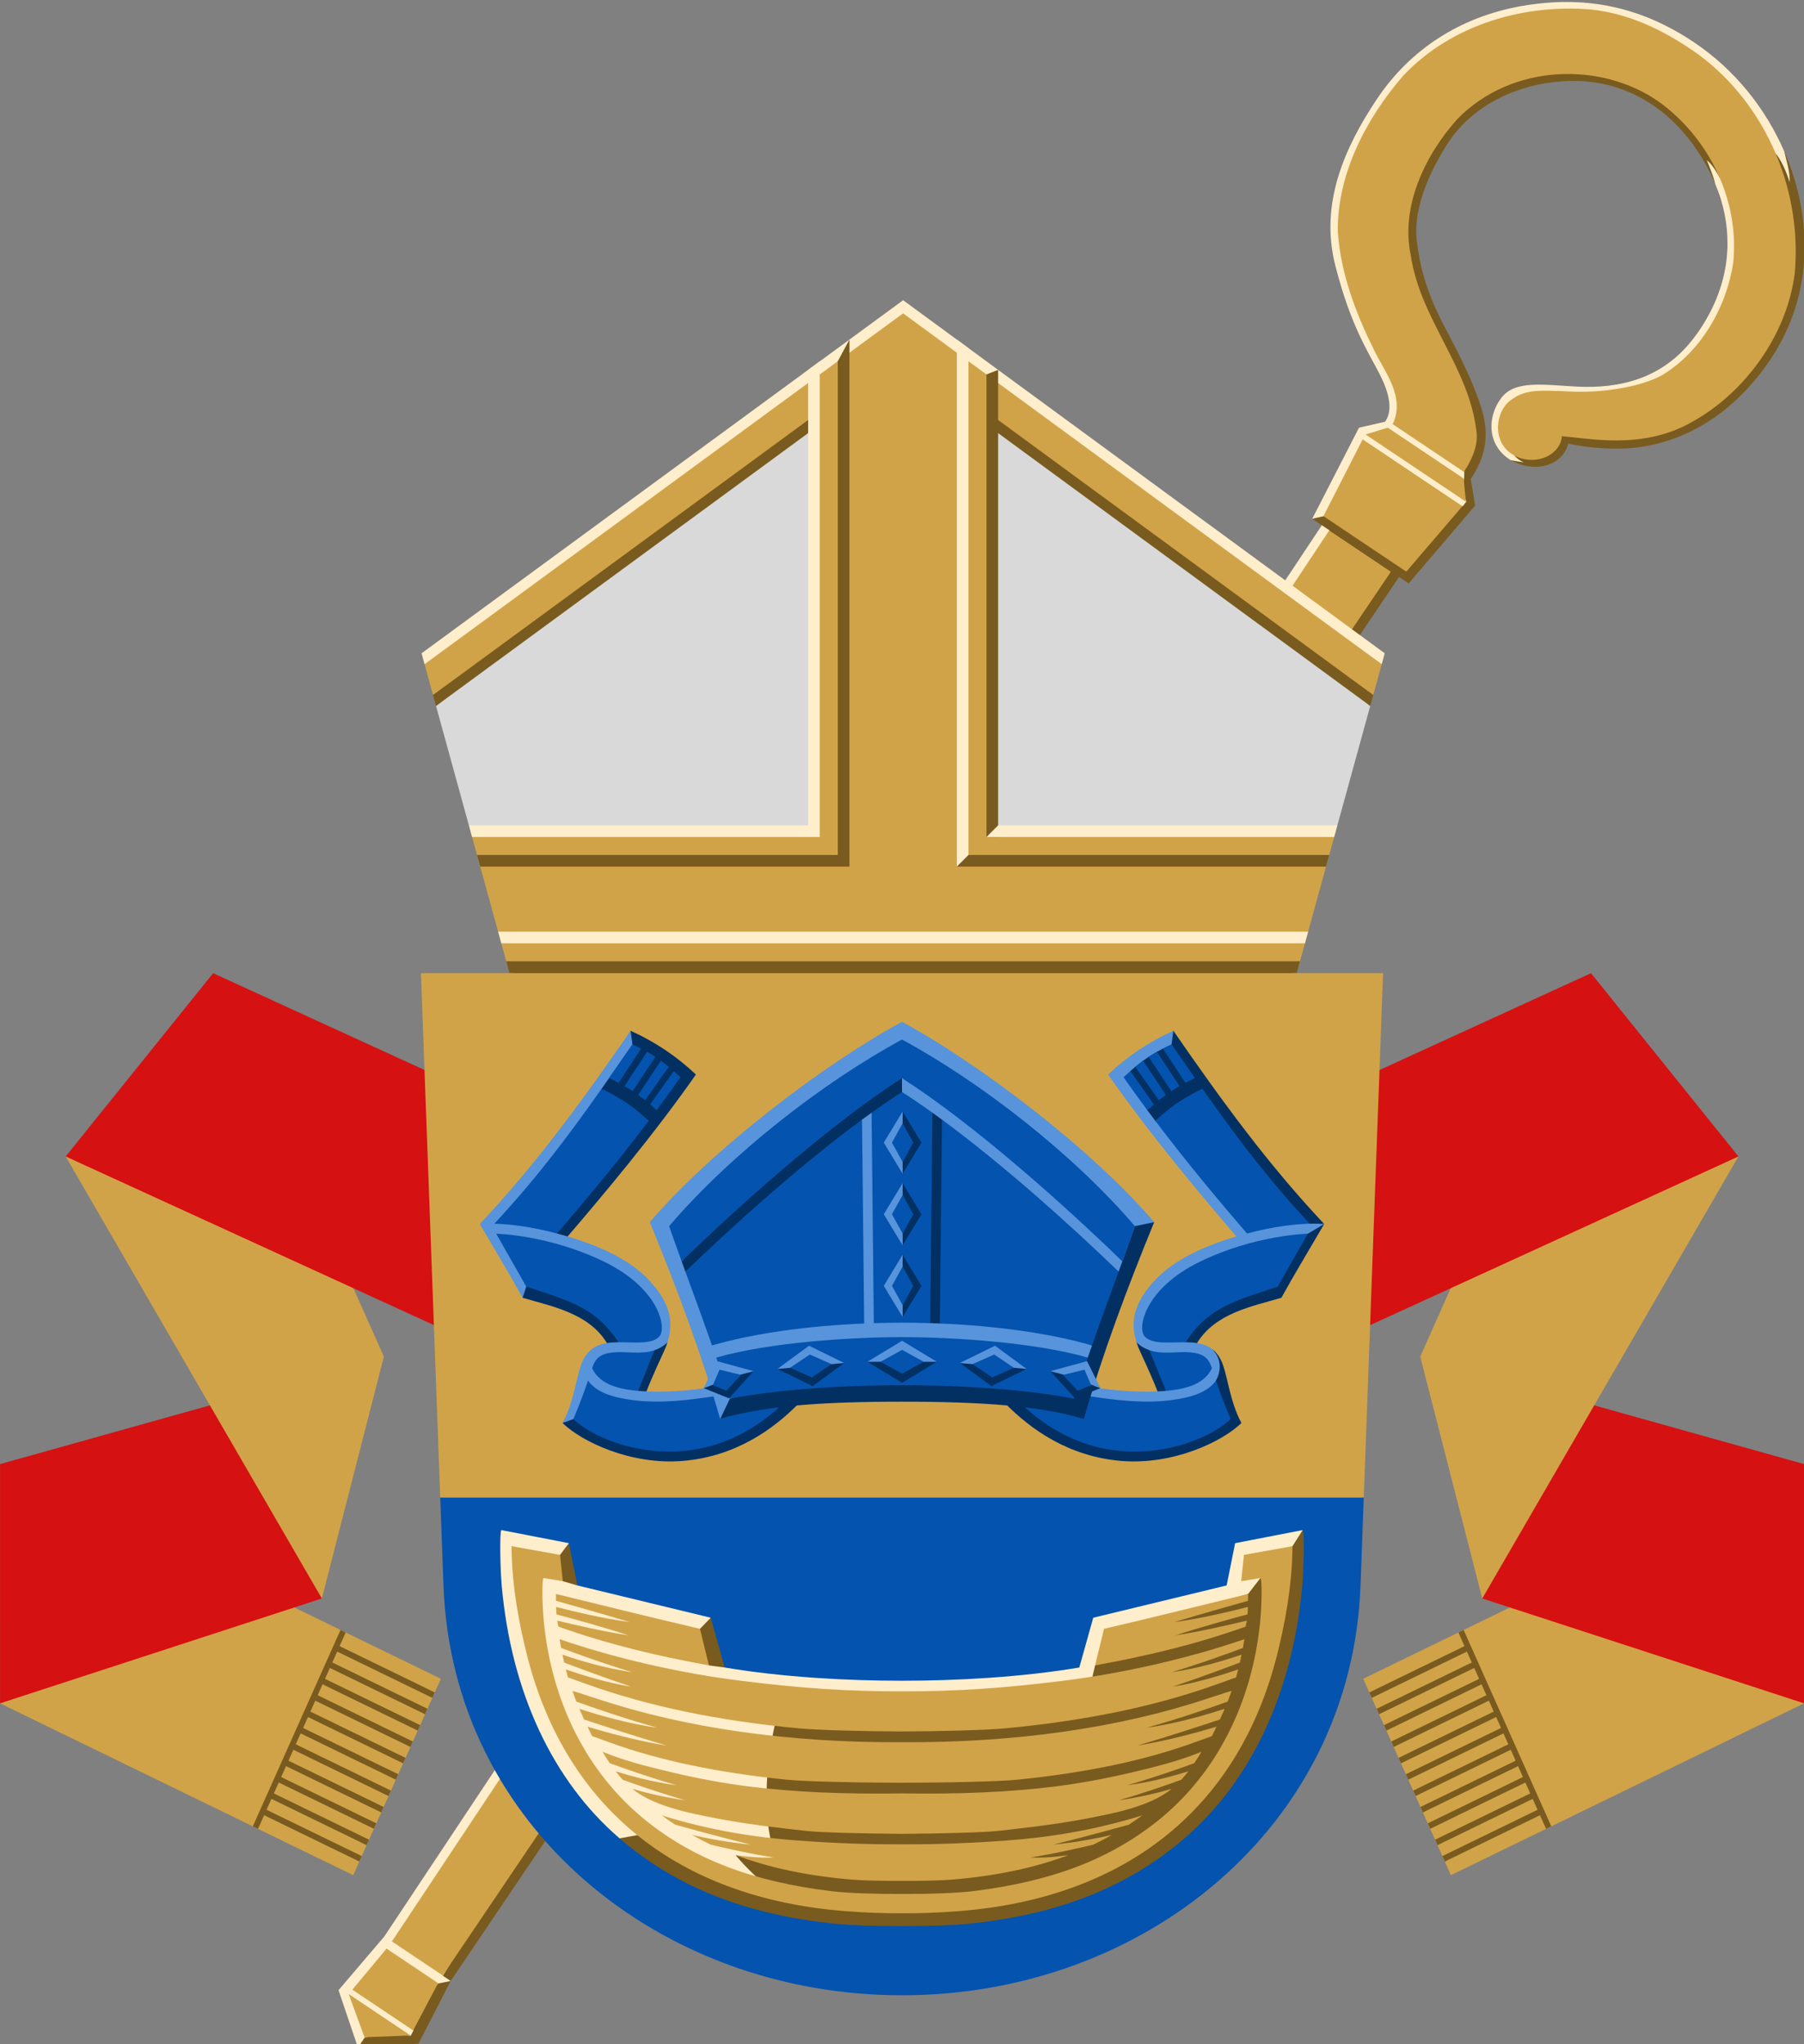 <?xml version="1.0" encoding="UTF-8" standalone="no"?>
<svg
   xmlns:dc="http://purl.org/dc/elements/1.1/"
   xmlns:cc="http://creativecommons.org/ns#"
   xmlns:rdf="http://www.w3.org/1999/02/22-rdf-syntax-ns#"
   xmlns:svg="http://www.w3.org/2000/svg"
   xmlns="http://www.w3.org/2000/svg"
   xmlns:sodipodi="http://sodipodi.sourceforge.net/DTD/sodipodi-0.dtd"
   xmlns:inkscape="http://www.inkscape.org/namespaces/inkscape"
   width="1500"
   height="1700"
   id="svg2391"
   sodipodi:version="0.32"
   inkscape:version="1.0.2 (e86c870879, 2021-01-15, custom)"
   sodipodi:docname="helsingin piispa.svg"
   inkscape:output_extension="org.inkscape.output.svg.inkscape"
   version="1.1">
  <rect width="100%" height="100%" fill="#808080" stroke="none"/>
  <defs
     id="defs3" />
  <sodipodi:namedview
     inkscape:document-units="mm"
     id="base"
     pagecolor="#ffffff"
     bordercolor="#666666"
     borderopacity="1.0"
     inkscape:pageopacity="0.0"
     inkscape:pageshadow="2"
     inkscape:zoom="0.24748737"
     inkscape:cx="449.1206"
     inkscape:cy="972.82959"
     inkscape:current-layer="g7999"
     showgrid="false"
     inkscape:window-width="1920"
     inkscape:window-height="1017"
     inkscape:window-x="-8"
     inkscape:window-y="-4"
     inkscape:window-maximized="1"
     inkscape:document-rotation="0"
     inkscape:snap-smooth-nodes="true"
     inkscape:snap-global="false"
     inkscape:object-paths="false"
     inkscape:snap-intersection-paths="false"
     inkscape:snap-center="false"
     inkscape:snap-midpoints="false" />
  <g
     inkscape:label="Layer 1"
     inkscape:groupmode="layer"
     id="layer1"
     transform="translate(-2104.333,565.611)">
    <g
       id="g7999">
      <g
         id="use7194-8"
         transform="matrix(-0.494,-0.331,-0.359,0.536,5525.835,954.607)">
        <path
           id="path7268-5"
           style="opacity:1;fill:#795b1f;fill-opacity:1;stroke:none;stroke-width:14.987;stroke-miterlimit:4;stroke-dasharray:none;stroke-opacity:1"
           d="m 982.627,-18.91 c 20.53,48.76 78.204,88.456 107.652,162.357 l -96.25,80.311 9.363,3.197 38.773,30.225 -495.539,1347.965 -1.953,87.574 48.982,-16.516 12.715,-58.707 472.012,-1364.93 9.361,3.197 37.566,-78.791 -9.459,-20.828 c 7.288,-21.34 5.922,-40.081 -6.088,-59.469 -12.01,-19.388 -28.346,-38.017 -48.453,-59.621 -20.107,-21.604 -33.564,-42.218 -42.754,-66.303 -7.498,-19.651 -6.2,-45.496 0.139,-70.859 1.43,-5.723 3.032,-11.429 4.943,-17.025 10.382,-30.398 35.644,-55.225 66.885,-69.242 31.241,-14.018 62.023,-16.057 92.941,-5.498 26.279,8.975 51.282,28.46 68.629,50.998 l 26.937,-22.521 c 0,0 -32.179,-36.343 -65.332,-56.312 -33.153,-19.97 -110.112,-25.238 -174.252,13.639 -64.14,38.877 -77.351,138.4 -56.82,187.16 z M 1188.332,105.433 c 15.818,-0.245 39.932,-4.977 55.885,-11.202 36.704,-14.323 64.895,-42.401 82.859,-79.828 3.446,-7.18 6.555,-14.666 9.232,-22.506 16.635,-48.71 10.47,-98.873 -14.141,-144.107 -5.775,-10.614 -12.595,-20.752 -20.201,-30.359 l -22.936,19.174 c 53.318,85.802 19.387,157.745 -15.692,195.791 -35.079,38.047 -114.839,43.96 -114.839,43.96 l -3.855,55.452 c 25.215,6.154 44.249,-8.644 43.686,-26.374 z"
           transform="matrix(-1.552,-0.489,-0.53,1.431,5936.409,774.592)"
           sodipodi:nodetypes="zccccccccccccsssscsscczzzcsscscczccc" />
        <path
           id="path7286-3"
           style="opacity:1;fill:#ffeecc;fill-opacity:1;stroke:none;stroke-width:14.987;stroke-miterlimit:4;stroke-dasharray:none;stroke-opacity:1"
           transform="matrix(-1.552,-0.489,-0.53,1.431,5936.409,774.592)"
           d="m 1132.973,-264.133 c -22.954,0.591 -45.544,5.535 -68.225,14.707 -3.529,1.427 -7.06,2.927 -10.596,4.559 -48.976,22.605 -82.919,60.897 -99.127,108.355 -16.208,47.458 -24.274,99.152 2.145,146.371 26.419,47.219 46.448,64.157 60.748,80.166 14.3,16.009 18.168,27.91 14.814,37.73 l -20.225,10.693 -18.479,85.309 9.018,-4.764 112.264,-38.779 1.83,-4.498 c -3.121,-5.967 -7.48,-11.602 -6.851,-18.574 l -1.328,-5.553 C 1086.353,83.126 992.936,32.547 982.627,-18.91 c -10.309,-51.457 -14.972,-72.178 3.787,-123.521 18.759,-51.343 62.936,-78.657 131.824,-89.398 68.888,-10.741 178.408,53.708 178.408,53.708 6.765,5.673 11.855,12.462 16.494,19.552 -2.122,-9.069 -7.073,-16.25 -11.174,-24 -24.808,-31.336 -58.753,-56.543 -98.58,-70.145 -24.141,-8.245 -47.46,-12.009 -70.414,-11.418 z m 142.85,317.166 c 70.928,-58.37 8.483,-172.35 -19.124,-197.758 -5.186,-5.13 -10.1,-10.667 -16.649,-13.753 3.595,5.029 8.276,10.62 12.045,17.603 3.062,3.979 5.963,8.02 8.508,12.15 16.956,27.528 26.749,65.514 10.969,111.721 -1.326,3.884 -2.802,7.488 -4.342,10.967 -16.777,37.911 -48.67,55.034 -84.077,62.685 -27.66,5.977 -52.52,7.826 -60.001,25.986 -7.481,18.16 -1.902,42.191 21.495,49.173 3.742,-0.245 7.473,-0.534 11.122,-1.128 -3.856,-0.5 -7.035,-1.947 -9.762,-3.883 l 8.964,-48.417 z M 1003.393,226.955 541.881,1595.471 l -25.854,54.221 28.646,43.027 3.314,-9.701 c 11.719,-7.511 24.567,-9.758 37.5,-11.611 l 1.074,-4.729 c -1.217,-16.381 3.157,-31.983 10.137,-44.432 l 9.672,-4.75 -7.57,-2.586 412.147,-1385.375 z"
           sodipodi:nodetypes="sscssscccccccczzzcccsscccccscszccccccccccccccccc" />
        <path
           id="path7272-2"
           style="font-variation-settings:normal;vector-effect:none;fill:#d1a348;fill-opacity:1;stroke:none;stroke-width:1;stroke-linecap:butt;stroke-linejoin:miter;stroke-miterlimit:4;stroke-dasharray:none;stroke-dashoffset:0;stroke-opacity:1;stop-color:#000000"
           d="m 4049.298,341.097 c -13.885,23.013 9.877,54.117 43.622,55.022 33.745,0.904 52.555,-33.467 44.268,-55.744 -8.287,-22.277 -21.157,-29.822 -63.651,-53.58 -42.494,-23.759 -78.815,-57.396 -93.021,-82.66 -27.312,-53.247 -21.936,-119.971 5.031,-172.269 42.662,-73.267 128.112,-116.015 211.492,-118.462 97.725,-2.031 200.731,64.051 220.57,163.235 9.666,63.148 -2.668,135.263 -52.342,179.579 -60.993,61.622 -153.811,77.199 -213.072,141.109 -9.3,9.738 -16.732,25.845 -16.732,52.289 l 119.756,0 c 6.406,-38.609 49.887,-49.972 79.549,-66.084 49.455,-26.208 98.18,-57.703 134.311,-101.06 45.071,-60.395 54.991,-140.728 45.099,-213.758 -16.605,-91.042 -86.55,-164.849 -167.139,-205.661 -46.457,-22.534 -98.759,-29.415 -149.915,-28.849 -116.213,1.263 -231.584,64.699 -291.303,164.916 -39.866,72.914 -35.644,167.136 6.096,238.253 32.891,55.819 89.565,80.516 128.045,99.125 z"
           sodipodi:nodetypes="czzzccccccccccccccccc" />
        <path
           style="font-variation-settings:normal;vector-effect:none;fill:#d1a348;fill-opacity:1;stroke:none;stroke-width:1;stroke-linecap:butt;stroke-linejoin:miter;stroke-miterlimit:4;stroke-dasharray:none;stroke-dashoffset:0;stroke-opacity:1;stop-color:#000000"
           d="m 4110.444,487.468 14.204,110.337 h 139.432 l 14.202,-110.337 z"
           id="path7274-1" />
        <path
           style="font-variation-settings:normal;vector-effect:none;fill:#d1a348;fill-opacity:1;stroke:none;stroke-width:1;stroke-linecap:butt;stroke-linejoin:miter;stroke-miterlimit:4;stroke-dasharray:none;stroke-dashoffset:0;stroke-opacity:1;stop-color:#000000"
           d="m 4258.266,456.911 h -127.805 l -20.47,23.226 h 168.744 z"
           id="path7276-6"
           sodipodi:nodetypes="ccccc" />
        <path
           id="path7278-8"
           style="font-variation-settings:normal;vector-effect:none;fill:#d1a348;fill-opacity:1;stroke:none;stroke-width:0.688;stroke-linecap:butt;stroke-linejoin:miter;stroke-miterlimit:4;stroke-dasharray:none;stroke-dashoffset:0;stroke-opacity:1;stop-color:#000000"
           d="m 4246.395,2879.825 h -104.063 l 52.031,34.935 z m -0.839,-7.292 -7.817,-68.523 h -86.751 l -7.816,68.523 z"
           sodipodi:nodetypes="ccccccccc" />
        <path
           id="path7280-0"
           style="opacity:1;fill:#d1a348;fill-opacity:1;stroke:none;stroke-width:23.595;stroke-miterlimit:4;stroke-dasharray:none;stroke-opacity:1"
           transform="scale(-1,1)"
           d="m -4246.238,609.026 h 103.746 l -9.121,2183.462 h -85.5 z"
           sodipodi:nodetypes="ccccc" />
      </g>
      <g
         id="g1761"
         transform="matrix(1.908,0,0,1.764,25.596,-728.48)"
         style="stroke-width:0.478">
        <path
           id="path2316"
           style="font-variation-settings:normal;opacity:1;vector-effect:none;fill:#d9d9d9;fill-opacity:1;stroke:none;stroke-width:3;stroke-linecap:butt;stroke-linejoin:miter;stroke-miterlimit:4;stroke-dasharray:none;stroke-dashoffset:0;stroke-opacity:1;stop-color:#000000;stop-opacity:1"
           d="M 400,-632.48 -42.52,-283.625 -11.404,-170.371 400,-147.577 811.404,-170.371 842.52,-283.625 Z"
           transform="matrix(0.46,0,0,0.497,1299.06,566.096)"
           sodipodi:nodetypes="ccccccc" />
        <path
           id="path3510"
           style="font-variation-settings:normal;opacity:1;vector-effect:none;fill:#d1a348;fill-opacity:1;stroke:none;stroke-width:3;stroke-linecap:butt;stroke-linejoin:miter;stroke-miterlimit:4;stroke-dasharray:none;stroke-dashoffset:0;stroke-opacity:1;stop-color:#000000;stop-opacity:1"
           d="m 400,-662.48 -453.389,339.295 8.021,29.191 L 400,-612.48 l 445.367,318.486 8.021,-29.191 z"
           transform="matrix(0.46,0,0,0.497,1299.06,566.096)"
           sodipodi:nodetypes="ccccccc" />
        <path
           id="path4813"
           style="font-variation-settings:normal;opacity:1;vector-effect:none;fill:#ffeecc;fill-opacity:1;stroke:none;stroke-width:3;stroke-linecap:butt;stroke-linejoin:miter;stroke-miterlimit:4;stroke-dasharray:none;stroke-dashoffset:0;stroke-opacity:1;stop-color:#000000;stop-opacity:1"
           d="m 400,-668.48 -456.236,334.926 2.848,10.369 L 400,-656.02 l 453.389,332.834 2.848,-10.369 z"
           transform="matrix(0.46,0,0,0.497,1299.06,566.096)" />
        <path
           id="path4896"
           style="font-variation-settings:normal;opacity:1;vector-effect:none;fill:#795b1f;fill-opacity:1;stroke:none;stroke-width:3;stroke-linecap:butt;stroke-linejoin:miter;stroke-miterlimit:4;stroke-dasharray:none;stroke-dashoffset:0;stroke-opacity:1;stop-color:#000000;stop-opacity:1"
           d="M 400,-620.941 -45.367,-293.994 -42.52,-283.625 400,-608.48 842.52,-283.625 l 2.848,-10.369 z"
           transform="matrix(0.46,0,0,0.497,1299.06,566.096)" />
        <path
           id="path4958"
           style="font-variation-settings:normal;opacity:1;vector-effect:none;fill:#d1a348;fill-opacity:1;stroke:none;stroke-width:3;stroke-linecap:butt;stroke-linejoin:miter;stroke-miterlimit:4;stroke-dasharray:none;stroke-dashoffset:0;stroke-opacity:1;stop-color:#000000;stop-opacity:1"
           d="m 400,-648.48 -85.715,66.07 v 418.133 H -9.73 L 25.385,-36.465 H 774.615 L 809.73,-164.277 H 485.715 v -418.133 z"
           transform="matrix(0.46,0,0,0.497,1299.06,566.096)" />
        <path
           id="path4986"
           style="font-variation-settings:normal;opacity:1;vector-effect:none;fill:#795b1f;fill-opacity:1;stroke:none;stroke-width:3;stroke-linecap:butt;stroke-linejoin:miter;stroke-miterlimit:4;stroke-dasharray:none;stroke-dashoffset:0;stroke-opacity:1;stop-color:#000000;stop-opacity:1"
           d="m 349.129,-631.135 -11.043,20.566 v 468.283 H -3.688 l 3.033,11.043 H 349.129 Z M 490,-602.41 l -11.043,4.354 v 438.729 H 490 Z m -39.129,460.125 v 11.043 H 800.654 l 3.033,-11.043 z M 24.025,-41.414 27.059,-30.371 400,-7.581 772.941,-30.371 l 3.033,-11.043 z"
           transform="matrix(0.46,0,0,0.497,1299.06,566.096)"
           sodipodi:nodetypes="ccccccccccccccccccccccc" />
        <path
           id="path4888"
           style="font-variation-settings:normal;opacity:1;vector-effect:none;fill:#ffeecc;fill-opacity:1;stroke:none;stroke-width:3;stroke-linecap:butt;stroke-linejoin:miter;stroke-miterlimit:4;stroke-dasharray:none;stroke-dashoffset:0;stroke-opacity:1;stop-color:#000000;stop-opacity:1"
           d="m 450.871,-631.135 v 499.893 l 11.043,-11.043 V -623.029 Z M 321.043,-610.518 310,-602.41 v 432.039 H -11.404 l 3.033,11.043 H 321.043 Z M 490,-170.371 l -11.043,11.043 h 329.414 l 3.033,-11.043 z M 16.309,-69.5 19.342,-58.457 H 780.658 L 783.691,-69.5 Z"
           transform="matrix(0.46,0,0,0.497,1299.06,566.096)" />
      </g>
      <g
         id="g6214"
         transform="matrix(0.958,0,0,1,119.929,-75.944)">
        <g
           id="g6246">
          <path
             d="m 2214.61,794.762 154.595,72.113 c -12.99,63.273 -34.901,120.174 -76.085,163.308 l -221.66,-103.347 z"
             fill-rule="evenodd"
             stroke-width="4.004"
             fill="#ff0000"
             id="path5234"
             sodipodi:nodetypes="ccccc"
             style="fill:#d1a348;fill-opacity:1;stroke:none;stroke-linejoin:round;stroke-miterlimit:4;stroke-dasharray:none" />
          <path
             id="path5232"
             style="fill:#d51111;fill-opacity:1;fill-rule:evenodd;stroke:none;stroke-linejoin:round;stroke-miterlimit:4;stroke-dasharray:none"
             d="m 2331.402,658.156 -259.964,69.727 0.021,198.953 279.293,-87.203 z"
             sodipodi:nodetypes="ccccc" />
          <path
             d="m 2350.753,839.633 -222.354,-367.582 207.281,18.454 68.904,147.982 z"
             fill-rule="evenodd"
             stroke-width="4.004"
             fill="#ff0000"
             id="path5230"
             style="fill:#d1a348;fill-opacity:1;stroke:none;stroke-linejoin:round;stroke-miterlimit:4;stroke-dasharray:none"
             sodipodi:nodetypes="ccccc" />
          <g
             id="g6274"
             transform="translate(-53.378,-24.899)">
            <path
               d="m 2422.583,891.773 84.845,39.544 -76.085,163.308 -84.845,-39.544 z"
               fill-rule="evenodd"
               stroke-width="4.004"
               fill="#ffe600"
               id="path5236"
               style="fill:#d1a348;fill-opacity:1;stroke:none;stroke-linejoin:round;stroke-miterlimit:4;stroke-dasharray:none" />
            <path
               id="path5258"
               d="m 2416.242,905.382 84.845,39.544 m -148.25,96.546 84.845,39.544 m -78.505,-53.153 84.845,39.544 m -78.505,-53.153 84.845,39.544 m -78.505,-53.153 84.845,39.544 m -78.505,-53.153 84.845,39.544 m -78.505,-53.153 84.845,39.544 m -78.505,-53.153 84.845,39.544 m -78.505,-53.153 84.845,39.544 m -78.505,-53.153 84.845,39.544 m -78.505,-53.153 84.845,39.544 m -72.164,-66.762 -76.085,163.308"
               style="fill-rule:evenodd;stroke:#795b1f;stroke-width:5.006;stroke-linejoin:round;stroke-miterlimit:4;stroke-dasharray:none;stroke-opacity:1"
               sodipodi:nodetypes="cccccccccccccccccccccc" />
          </g>
          <path
             d="M 2128.399,472.051 2609.994,683.368 2737.972,530.962 2256.377,319.645 Z"
             fill-rule="evenodd"
             stroke-width="4.004"
             fill="#ffe600"
             id="path5228"
             style="fill:#d51111;fill-opacity:1;stroke:none;stroke-linejoin:round;stroke-miterlimit:4;stroke-dasharray:none"
             sodipodi:nodetypes="ccccc" />
        </g>
        <g
           id="g7322"
           transform="matrix(-1,0,0,1,5708.666,0)">
          <path
             d="m 2214.61,794.762 154.595,72.113 c -12.99,63.273 -34.901,120.174 -76.085,163.308 l -221.66,-103.347 z"
             fill-rule="evenodd"
             stroke-width="4.004"
             fill="#ff0000"
             id="path7308"
             sodipodi:nodetypes="ccccc"
             style="fill:#d1a348;fill-opacity:1;stroke:none;stroke-linejoin:round;stroke-miterlimit:4;stroke-dasharray:none" />
          <path
             id="path7310"
             style="fill:#d51111;fill-opacity:1;fill-rule:evenodd;stroke:none;stroke-linejoin:round;stroke-miterlimit:4;stroke-dasharray:none"
             d="m 2331.402,658.156 -259.964,69.727 0.021,198.953 279.293,-87.203 z"
             sodipodi:nodetypes="ccccc" />
          <path
             d="m 2350.753,839.633 -222.354,-367.582 207.281,18.454 68.904,147.982 z"
             fill-rule="evenodd"
             stroke-width="4.004"
             fill="#ff0000"
             id="path7312"
             style="fill:#d1a348;fill-opacity:1;stroke:none;stroke-linejoin:round;stroke-miterlimit:4;stroke-dasharray:none"
             sodipodi:nodetypes="ccccc" />
          <g
             id="g7318"
             transform="translate(-53.378,-24.899)">
            <path
               d="m 2422.583,891.773 84.845,39.544 -76.085,163.308 -84.845,-39.544 z"
               fill-rule="evenodd"
               stroke-width="4.004"
               fill="#ffe600"
               id="path7314"
               style="fill:#d1a348;fill-opacity:1;stroke:none;stroke-linejoin:round;stroke-miterlimit:4;stroke-dasharray:none" />
            <path
               id="path7316"
               d="m 2416.242,905.382 84.845,39.544 m -148.25,96.546 84.845,39.544 m -78.505,-53.153 84.845,39.544 m -78.505,-53.153 84.845,39.544 m -78.505,-53.153 84.845,39.544 m -78.505,-53.153 84.845,39.544 m -78.505,-53.153 84.845,39.544 m -78.505,-53.153 84.845,39.544 m -78.505,-53.153 84.845,39.544 m -78.505,-53.153 84.845,39.544 m -78.505,-53.153 84.845,39.544 m -72.164,-66.762 -76.085,163.308"
               style="fill-rule:evenodd;stroke:#795b1f;stroke-width:5.006;stroke-linejoin:round;stroke-miterlimit:4;stroke-dasharray:none;stroke-opacity:1"
               sodipodi:nodetypes="cccccccccccccccccccccc" />
          </g>
          <path
             d="M 2128.399,472.051 2609.994,683.368 2737.972,530.962 2256.377,319.645 Z"
             fill-rule="evenodd"
             stroke-width="4.004"
             fill="#ffe600"
             id="path7320"
             style="fill:#d51111;fill-opacity:1;stroke:none;stroke-linejoin:round;stroke-miterlimit:4;stroke-dasharray:none"
             sodipodi:nodetypes="ccccc" />
        </g>
      </g>
      <g
         inkscape:label="Layer 1"
         id="layer1-1"
         transform="translate(1371.429,43.571)">
        <path
           id="path22140"
           style="font-variation-settings:normal;vector-effect:none;fill:#d1a348;fill-opacity:1;stroke:none;stroke-width:3;stroke-linecap:butt;stroke-linejoin:miter;stroke-miterlimit:4;stroke-dasharray:none;stroke-dashoffset:0;stroke-opacity:1;stop-color:#000000"
           d="m 1882.904,200.114 c 0,0 -9.033,245.327 -16.059,436.111 l -383.941,20 -383.941,-20 -16.059,-436.111 z"
           sodipodi:nodetypes="cccccc" />
        <path
           id="path1533-7"
           style="font-variation-settings:normal;vector-effect:none;fill:#0453ae;fill-opacity:1;stroke:none;stroke-width:3;stroke-linecap:butt;stroke-linejoin:miter;stroke-miterlimit:4;stroke-dasharray:none;stroke-dashoffset:0;stroke-opacity:1;stop-color:#000000"
           d="m 1866.846,636.225 h -767.883 c 1.182,32.103 1.642,44.566 2.703,73.383 7.368,200.077 180.117,340.506 381.238,340.506 201.121,0 373.87,-140.429 381.238,-340.506 z" />
        <path
           id="path1725"
           style="fill:#ffeecc;fill-opacity:1;stroke-width:1.272"
           d="m 632.26,670.725 c 40.076,-39.506 77.693,-109.265 88.138,-147.072 10.445,-37.807 12.741,-60.516 12.741,-60.516 l -56.141,10.873 -7.07,35.162 -110.908,26.84 -11.582,41.4 c -48.212,8.102 -101.799,11.014 -147.438,11.014 -45.639,0 -99.225,-2.912 -147.438,-11.014 l -16.824,-16.963 5.242,-24.438 -110.908,-26.84 -8.323,-16.879 1.253,-18.283 -56.141,-10.873 c -1.44,1.159 -1.035,31.358 0.342,46.586 7.99,88.358 42.334,161.901 97.953,209.76 l 121.944,39.412 z"
           transform="translate(1082.904,200.114)"
           sodipodi:nodetypes="czcccccscccccccsccc" />
        <path
           id="path1733"
           style="fill:#795b1f;fill-opacity:1;stroke-width:1.272"
           d="m 1370.005,959.008 c -28.108,-10.008 -72.029,-26.045 -96.105,-44.116 l -25.839,4.704 c 47.728,41.069 106.419,64.026 182.283,71.301 11.459,1.099 32.497,1.646 52.56,1.646 20.064,0 41.101,-0.548 52.56,-1.646 75.865,-7.274 134.555,-30.232 182.283,-71.301 55.619,-47.858 89.963,-121.402 97.953,-209.76 1.377,-15.228 1.781,-45.427 0.342,-46.586 l -8.455,13.373 -26.66,26.465 -10.234,13.271 -94.57,29.502 -32.676,29.908 -4.959,21.344 -259.156,18.715 c -10.026,39.999 -14.343,90.926 0.885,125.89 l -35.624,-8.144 c 5.851,7.168 14.098,15.534 25.411,25.433 z m -164.098,-284.884 -7.332,9.723 -8.088,10.736 10.381,11.172 12.109,3.531 z m 117.978,62.002 -8.961,9.23 -5.492,14.383 12.93,16.031 13.105,1.756 z"
           sodipodi:nodetypes="cccsssssccccccccccccccccccccccc" />
        <path
           id="path1675"
           style="fill:#d1a348;fill-opacity:1;stroke-width:1.272"
           d="m 75.316,476.51 c 0.152,33.346 6.815,66.898 13.062,91.387 32.272,126.492 125.28,201.168 264.18,212.105 16.204,1.276 32.028,1.867 47.441,1.803 15.413,0.065 31.238,-0.527 47.441,-1.803 138.899,-10.938 231.908,-85.613 264.18,-212.105 6.248,-24.488 12.911,-58.041 13.062,-91.387 l -40.354,7.223 -2.293,21.908 15.986,-2.666 c 1.442,0.891 1.288,21.47 -0.275,36.973 -6.813,67.557 -36.655,125.763 -84.197,164.225 -40.219,32.537 -89.233,51.294 -154.844,59.254 -13.502,1.638 -36.378,2.398 -58.707,2.301 -22.328,0.097 -45.205,-0.663 -58.707,-2.301 -65.61,-7.96 -114.625,-26.717 -154.844,-59.254 -47.542,-38.462 -77.384,-96.667 -84.197,-164.225 -1.563,-15.502 -1.717,-36.082 -0.275,-36.973 l 15.986,2.666 -2.293,-21.908 z m 36.895,39.736 c 0.036,1.892 0.051,3.793 0.072,5.693 12.265,3.439 39.336,11.086 61.289,17.703 -22.182,-2.903 -48.331,-9.279 -61.193,-12.604 0.06,2.071 0.155,4.14 0.324,6.199 12.906,3.429 39.47,10.668 59.781,17.422 -20.319,-3.077 -45.632,-8.954 -59.156,-12.238 0.262,1.683 0.569,3.361 0.99,5.021 42.437,14.998 81.343,24.203 125.139,32.213 l -7.438,-30.414 c -42.359,-9.846 -83.019,-20.077 -119.809,-28.996 z m 575.578,0 c -36.789,8.919 -77.449,19.15 -119.809,28.996 l -7.438,30.414 c 43.795,-8.01 82.702,-17.215 125.139,-32.213 0.421,-1.661 0.729,-3.338 0.99,-5.021 -13.525,3.285 -38.837,9.162 -59.156,12.238 20.311,-6.754 46.875,-13.993 59.781,-17.422 0.169,-2.059 0.265,-4.128 0.324,-6.199 -12.862,3.325 -39.011,9.7 -61.193,12.604 21.953,-6.617 49.024,-14.264 61.289,-17.703 0.021,-1.9 0.036,-3.801 0.072,-5.693 z M 115.283,553.852 c 0.39,2.433 0.817,4.859 1.27,7.279 11.142,4.193 35.84,13.251 59.049,20.127 -22.668,-3.091 -45.705,-10.326 -57.949,-14.551 0.458,2.21 0.94,4.414 1.447,6.613 11.037,4.168 35.098,13.141 55.594,19.973 -20.002,-3.042 -42.087,-10.092 -54.225,-14.295 0.554,2.211 1.126,4.416 1.727,6.615 l 15.975,5.738 c 51.072,18.346 109.469,30.471 176.834,36.717 15.479,1.435 52.681,2.397 84.996,2.525 32.315,-0.128 69.517,-1.09 84.996,-2.525 67.365,-6.246 125.761,-18.37 176.834,-36.717 l 15.975,-5.738 c 0.6,-2.199 1.173,-4.405 1.727,-6.615 -12.137,4.203 -34.223,11.253 -54.225,14.295 20.496,-6.832 44.557,-15.805 55.594,-19.973 0.507,-2.199 0.989,-4.404 1.447,-6.613 -12.244,4.225 -35.281,11.459 -57.949,14.551 23.209,-6.876 47.907,-15.934 59.049,-20.127 0.453,-2.421 0.88,-4.846 1.27,-7.279 -46.26,15.9 -100.441,28.37 -151.385,34.668 -50.944,6.298 -87.116,8.725 -133.332,8.713 -46.216,0.012 -82.388,-2.415 -133.332,-8.713 C 215.724,582.222 161.543,569.752 115.283,553.852 Z m 10.697,43.078 c 1.007,2.981 2.104,5.921 3.256,8.834 13.114,4.732 41.03,14.502 67.412,21.703 -24.997,-3.354 -50.501,-10.959 -64.953,-15.721 1.278,2.987 2.608,5.949 3.977,8.896 13.404,4.468 41.153,13.584 68.668,21.707 -25.653,-4.171 -51.074,-11.257 -65.834,-15.729 1.255,2.616 2.519,5.228 3.795,7.84 l 16.01,5.762 c 40.651,14.631 88.362,24.623 145.428,30.457 15.282,1.562 60.01,2.564 96.262,2.551 36.252,0.014 80.98,-0.988 96.262,-2.551 57.066,-5.834 104.777,-15.826 145.428,-30.457 l 16.01,-5.762 c 1.276,-2.612 2.54,-5.224 3.795,-7.84 -14.76,4.472 -40.181,11.558 -65.834,15.729 27.515,-8.123 55.264,-17.239 68.668,-21.707 1.368,-2.947 2.699,-5.91 3.977,-8.896 -14.452,4.762 -39.956,12.367 -64.953,15.721 26.382,-7.201 54.298,-16.971 67.412,-21.703 1.152,-2.913 2.249,-5.853 3.256,-8.834 0,-0.2 -8.918,2.611 -19.818,6.248 -74.051,24.711 -161.127,36.925 -254.201,36.371 -93.074,0.554 -180.151,-11.66 -254.201,-36.371 -10.9,-3.637 -19.818,-6.448 -19.818,-6.248 z m 24.973,50.537 c 1.969,3.289 4.002,6.474 6.09,9.539 10.384,3.796 32.495,11.642 55.598,18.32 -19.943,-2.627 -38.803,-7.835 -50.742,-11.59 1.9,2.468 3.845,4.81 5.842,6.988 9.375,3.451 28.482,10.232 51.865,17.086 -17.818,-2.534 -33.145,-6.371 -43.865,-9.504 8.855,7.134 23.264,14.666 51.545,20.816 29.878,6.497 52.906,9.815 92.727,14.152 12.3,1.34 47.466,2.247 79.988,2.465 32.523,-0.217 67.688,-1.125 79.988,-2.465 39.821,-4.338 62.85,-7.655 92.729,-14.152 28.281,-6.15 42.688,-13.682 51.543,-20.816 -10.72,3.133 -26.048,6.97 -43.865,9.504 23.383,-6.853 42.49,-13.634 51.865,-17.086 1.996,-2.179 3.942,-4.52 5.842,-6.988 -11.939,3.755 -30.799,8.963 -50.742,11.59 23.103,-6.678 45.214,-14.525 55.598,-18.32 2.087,-3.065 4.121,-6.25 6.09,-9.539 0,0 -13.562,5.781 -33.318,11.029 -19.756,5.249 -52.541,13.391 -88.598,17.877 -37.478,4.663 -79.336,6.511 -127.131,5.723 -47.795,0.788 -89.653,-1.06 -127.131,-5.723 -36.057,-4.486 -68.842,-12.628 -88.598,-17.877 -19.756,-5.248 -33.318,-11.029 -33.318,-11.029 z m 49.314,52.936 c 3.124,2.363 6.966,5.013 11.178,7.742 7.614,2.122 35.359,9.798 62.482,16.498 -17.594,-1.571 -35.472,-5.065 -48.418,-7.984 4.801,2.717 9.73,5.334 14.547,7.637 0.361,0.172 0.73,0.333 1.092,0.504 10.966,2.605 34.271,7.934 52.066,10.559 -9.99,0.557 -21.383,-0.466 -31.525,-1.896 28.252,10.585 59.961,17.261 96.502,20.33 9.227,0.775 25.733,1.112 41.809,1.047 16.076,0.066 32.582,-0.272 41.809,-1.047 36.541,-3.069 68.249,-9.745 96.502,-20.33 -10.143,1.43 -21.535,2.453 -31.525,1.896 17.795,-2.625 41.101,-7.954 52.066,-10.559 0.362,-0.171 0.731,-0.332 1.092,-0.504 4.817,-2.303 9.746,-4.92 14.547,-7.637 -12.946,2.919 -30.824,6.414 -48.418,7.984 27.123,-6.7 54.868,-14.376 62.482,-16.498 4.212,-2.729 8.053,-5.38 11.178,-7.742 -41.683,12.948 -79.63,18.438 -112.332,20.846 -32.702,2.408 -59.001,3.3 -87.4,3.199 -28.4,0.101 -54.698,-0.791 -87.4,-3.199 -32.702,-2.408 -70.649,-7.898 -112.332,-20.846 z"
           transform="translate(1082.904,200.114)" />
        <g
           id="g1761-9">
          <path
             id="path2058"
             style="font-variation-settings:normal;vector-effect:none;fill:#033063;fill-opacity:1;stroke:none;stroke-width:1;stroke-linecap:butt;stroke-linejoin:miter;stroke-miterlimit:4;stroke-dasharray:none;stroke-dashoffset:0;stroke-opacity:1;stop-color:#000000"
             d="m 1257.262,248.015 c 20.694,9.369 38.549,21.504 54.277,36.393 -34.761,49.749 -76.918,100.117 -111.531,140.322 l -34.736,-8.164 63.554,-119.771 z"
             sodipodi:nodetypes="cccccc" />
          <path
             id="path2060"
             style="font-variation-settings:normal;vector-effect:none;fill:#5794db;fill-opacity:1;stroke:none;stroke-width:1;stroke-linecap:butt;stroke-linejoin:miter;stroke-miterlimit:4;stroke-dasharray:none;stroke-dashoffset:0;stroke-opacity:1;stop-color:#000000"
             d="m 1165.272,416.565 -33.416,-7.855 c 47.046,-50.068 85.417,-102.808 125.406,-160.695 l 1.516,11.365 -19.416,27.977 -6.25,8.902 z"
             sodipodi:nodetypes="ccccccc" />
          <path
             id="path2062"
             style="font-variation-settings:normal;vector-effect:none;fill:#0453ae;fill-opacity:1;stroke:none;stroke-width:1;stroke-linecap:butt;stroke-linejoin:miter;stroke-miterlimit:4;stroke-dasharray:none;stroke-dashoffset:0;stroke-opacity:1;stop-color:#000000"
             d="m 1258.777,259.38 c 2.551,1.155 4.928,2.305 7.197,3.465 l -18.693,28.447 c -2.503,-1.323 -5.123,-2.63 -7.92,-3.936 6.315,-9.034 12.742,-18.315 19.416,-27.977 z m 12.16,6.123 c 2.41,1.36 4.695,2.751 6.893,4.197 l -18.859,28.488 c -2.174,-1.433 -4.42,-2.82 -6.768,-4.176 z m 11.473,7.375 c 2.208,1.612 4.367,3.309 6.531,5.111 l -19.613,27.76 c -1.905,-1.526 -3.82,-2.987 -5.769,-4.395 z m 10.678,8.684 c 1.818,1.617 3.662,3.311 5.572,5.119 -6.484,9.279 -13.067,18.394 -19.711,27.346 -1.831,-1.673 -3.625,-3.257 -5.408,-4.783 z m -59.977,14.697 c 16.21,7.645 26.866,15.332 39.195,26.637 -26.916,35.629 -54.62,68.59 -80.633,98.805 l -51.484,-9.203 c 36.59,-38.94 63.818,-74.938 92.922,-116.238 z" />
          <path
             id="path2064"
             style="font-variation-settings:normal;vector-effect:none;fill:#5794db;fill-opacity:1;stroke:none;stroke-width:1;stroke-linecap:butt;stroke-linejoin:miter;stroke-miterlimit:4;stroke-dasharray:none;stroke-dashoffset:0;stroke-opacity:1;stop-color:#000000"
             d="m 57.486,208.307 c -2.911,0.003 -5.76,0.097 -8.535,0.289 14.751,25.317 24.253,40.801 35.607,61.367 31.172,-0.213 47.035,11.711 70.83,29.396 l -0.705,8.264 c -4.926,0.796 -9.099,2.35 -12.578,4.994 -2.781,2.114 -5.12,4.924 -7.039,8.611 -5.73,11.011 -6.869,33.416 -17.287,52.861 l 39.439,5.899 97.297,-20.309 -7.908,-16.287 c -12.854,2.311 -35.676,5.474 -59.104,4.408 2.773,-13.63 9.117,-28.331 17.541,-40.889 6.107,-19.051 0.124,-34.509 -14.42,-50.586 -16.466,-18.201 -42.426,-29.483 -67.461,-37.014 -21.905,-6.59 -45.3,-11.03 -65.678,-11.006 z"
             transform="translate(1082.904,200.114)"
             sodipodi:nodetypes="sccccssccccccsss" />
          <path
             id="path2141"
             style="font-variation-settings:normal;vector-effect:none;fill:#033063;fill-opacity:1;stroke:none;stroke-width:1;stroke-linecap:butt;stroke-linejoin:miter;stroke-miterlimit:4;stroke-dasharray:none;stroke-dashoffset:0;stroke-opacity:1;stop-color:#000000"
             transform="translate(1082.904,200.114)"
             d="m 103.316,242.359 -15.727,18.26 -3.031,9.344 c 24.507,7.168 54.964,12.797 70.125,37.66 2.918,-0.477 6.015,-0.677 9.473,-0.693 l 4.236,-23.537 z m 101.729,64.553 c -3.165,3.29 -7.175,5.339 -10.824,6.662 l -13.686,15.498 0.012,18.277 c 2.242,0.216 4.439,0.323 6.957,0.451 1.445,-3.691 5.898,-14.736 14.486,-33.139 1.238,-2.653 2.247,-5.232 3.055,-7.75 z m -55.402,67.016 -22.863,-3.143 -9,3.305 c 15.795,15.486 56.951,35.257 100.414,31.486 43.463,-3.771 74.737,-26.133 96.105,-47.892 l -59.783,1.995 z"
             sodipodi:nodetypes="cccccccsccccssscccsccc" />
          <path
             id="path2068"
             style="font-variation-settings:normal;vector-effect:none;fill:#0453ae;fill-opacity:1;stroke:none;stroke-width:1;stroke-linecap:butt;stroke-linejoin:miter;stroke-miterlimit:4;stroke-dasharray:none;stroke-dashoffset:0;stroke-opacity:1;stop-color:#000000"
             d="m 1329.512,551.542 c -22.037,3.411 -46.693,6.662 -69.912,3.693 -17.341,-2.217 -30.74,-6.472 -37.752,-16.293 -3.127,9.231 -6.838,19.252 -12.164,31.957 14.333,14.053 50.682,30.081 91.123,26.572 40.441,-3.509 69.201,-25.194 85.397,-41.686 l -48.784,4.008 z m -52.387,-37.853 c -11.334,3.82 -23.748,0.751 -34.224,1.783 -10.476,1.031 -14.877,4.461 -17.684,13.152 5.691,11.84 18.262,17.144 38.234,18.84 z m -131.632,-96.897 25.002,43.941 c 32.027,10.822 57.815,16.537 76.567,46.311 13.913,-0.064 28.247,1.967 34.221,-5.031 5.974,-6.999 -0.077,-39.364 -45.633,-61.734 -45.972,-22.575 -90.156,-23.486 -90.156,-23.486 z"
             sodipodi:nodetypes="csccsccccsccccccssc" />
          <path
             id="path1938"
             style="font-variation-settings:normal;opacity:1;vector-effect:none;fill:#5794db;fill-opacity:1;stroke:none;stroke-width:1;stroke-linecap:butt;stroke-linejoin:miter;stroke-miterlimit:4;stroke-dasharray:none;stroke-dashoffset:0;stroke-opacity:1;stop-color:#000000;stop-opacity:1"
             d="m 625.643,47.9 c -20.694,9.369 -38.549,21.504 -54.277,36.393 34.761,49.749 76.917,100.117 111.531,140.322 l 34.736,-8.164 -63.554,-119.771 z"
             transform="translate(1082.904,200.114)"
             sodipodi:nodetypes="cccccc" />
          <path
             id="path1956"
             style="font-variation-settings:normal;opacity:1;vector-effect:none;fill:#033063;fill-opacity:1;stroke:none;stroke-width:1;stroke-linecap:butt;stroke-linejoin:miter;stroke-miterlimit:4;stroke-dasharray:none;stroke-dashoffset:0;stroke-opacity:1;stop-color:#000000;stop-opacity:1"
             d="m 717.633,216.451 33.416,-7.855 C 704.003,158.528 665.632,105.788 625.643,47.9 l -1.516,11.365 -7.197,3.465 -4.963,2.658 -6.893,4.197 -4.58,3.178 -6.531,5.111 -4.146,3.572 14.139,32.465 6.643,8.869 z"
             transform="translate(1082.904,200.114)"
             sodipodi:nodetypes="ccccccccccccc" />
          <path
             id="path1940"
             style="font-variation-settings:normal;opacity:1;vector-effect:none;fill:#0453ae;fill-opacity:1;stroke:none;stroke-width:1;stroke-linecap:butt;stroke-linejoin:miter;stroke-miterlimit:4;stroke-dasharray:none;stroke-dashoffset:0;stroke-opacity:1;stop-color:#000000;stop-opacity:1"
             d="m 624.127,59.266 c -2.551,1.155 -4.928,2.305 -7.197,3.465 l 18.693,28.447 c 2.503,-1.323 5.123,-2.63 7.92,-3.936 -6.315,-9.034 -12.742,-18.315 -19.416,-27.977 z m -12.16,6.123 c -2.41,1.36 -4.695,2.751 -6.893,4.197 l 18.859,28.488 c 2.173,-1.433 4.42,-2.82 6.768,-4.176 z m -11.473,7.375 c -2.208,1.612 -4.367,3.309 -6.531,5.111 l 19.613,27.76 c 1.905,-1.526 3.82,-2.987 5.77,-4.395 z m -10.678,8.684 c -1.818,1.617 -3.662,3.311 -5.572,5.119 6.483,9.279 13.067,18.394 19.711,27.346 1.831,-1.673 3.625,-3.257 5.408,-4.783 z m 59.977,14.697 c -16.211,7.645 -26.866,15.332 -39.195,26.637 26.916,35.629 54.621,68.59 80.633,98.805 l 51.484,-9.203 C 706.125,173.442 678.897,137.445 649.793,96.145 Z"
             transform="translate(1082.904,200.114)" />
          <path
             id="path1801"
             style="font-variation-settings:normal;vector-effect:none;fill:#5794db;fill-opacity:1;stroke:none;stroke-width:1;stroke-linecap:butt;stroke-linejoin:miter;stroke-miterlimit:4;stroke-dasharray:none;stroke-dashoffset:0;stroke-opacity:1;stop-color:#000000"
             d="m 650.357,373.928 11.4,-32.119 c 6.016,-12.627 3.512,-22.712 -3.863,-29.191 -3.479,-2.644 -7.652,-4.198 -12.578,-4.994 l -0.705,-8.264 106.438,-90.764 c -2.775,-0.192 -5.624,-0.286 -8.535,-0.289 -20.378,-0.024 -43.772,4.416 -65.678,11.006 -25.035,7.531 -50.995,18.812 -67.461,37.014 -14.544,16.076 -20.527,31.535 -14.42,50.586 8.424,12.558 14.768,27.259 17.541,40.889 -23.428,1.065 -46.25,-2.097 -59.104,-4.408 l -7.908,16.287 z"
             transform="translate(1082.904,200.114)"
             sodipodi:nodetypes="ccccccsssccccc" />
          <path
             id="path1959"
             style="font-variation-settings:normal;vector-effect:none;fill:#033063;fill-opacity:1;stroke:none;stroke-width:1;stroke-linecap:butt;stroke-linejoin:miter;stroke-miterlimit:4;stroke-dasharray:none;stroke-dashoffset:0;stroke-opacity:1;stop-color:#000000"
             d="m 1740.799,512.731 c 2.781,2.114 5.12,4.924 7.039,8.611 5.73,11.011 6.869,33.416 17.287,52.861 -15.795,15.486 -56.952,35.257 -100.414,31.486 -43.463,-3.771 -74.737,-26.133 -96.105,-47.892 l 59.783,1.995 104.873,14.248 10.699,-35.1 c 3.769,-6.912 5.661,-17.206 -3.162,-26.211 z m 93.154,-104.022 -13.637,8.082 -105.805,66.715 4.236,23.537 c 3.458,0.016 6.555,0.216 9.473,0.693 15.161,-24.863 45.618,-30.493 70.125,-37.66 11.354,-20.566 20.857,-36.051 35.607,-61.367 z m -156.094,98.316 c 0.807,2.518 1.816,5.097 3.055,7.75 8.588,18.403 13.041,29.447 14.486,33.139 2.518,-0.129 4.715,-0.235 6.957,-0.451 l 0.012,-18.277 -13.685,-15.498 c -3.65,-1.323 -7.659,-3.372 -10.824,-6.662 z"
             sodipodi:nodetypes="cscscccccccccccccscccccc" />
          <path
             id="path1880"
             style="font-variation-settings:normal;vector-effect:none;fill:#0453ae;fill-opacity:1;stroke:none;stroke-width:1;stroke-linecap:butt;stroke-linejoin:miter;stroke-miterlimit:4;stroke-dasharray:none;stroke-dashoffset:0;stroke-opacity:1;stop-color:#000000"
             transform="translate(1082.904,200.114)"
             d="m 553.393,351.428 c 22.037,3.411 46.693,6.662 69.912,3.693 17.341,-2.217 30.74,-6.472 37.752,-16.293 3.127,9.231 6.838,19.252 12.164,31.957 -14.333,14.053 -50.682,30.081 -91.123,26.572 -40.441,-3.509 -69.201,-25.194 -85.396,-41.686 l 48.784,4.008 z m 52.387,-37.853 c 11.334,3.82 23.749,0.751 34.224,1.783 10.476,1.031 14.876,4.461 17.684,13.152 -5.691,11.84 -18.262,17.144 -38.234,18.84 z m 131.632,-96.897 -25.002,43.941 c -32.027,10.822 -57.815,16.537 -76.566,46.311 -13.913,-0.064 -28.247,1.967 -34.221,-5.031 -5.974,-6.999 0.076,-39.364 45.633,-61.734 45.972,-22.575 90.156,-23.486 90.156,-23.486 z"
             sodipodi:nodetypes="csccsccccsccccccssc" />
          <path
             id="path2316-2"
             style="font-variation-settings:normal;opacity:1;vector-effect:none;fill:#5794db;fill-opacity:1;stroke:none;stroke-width:1;stroke-linecap:butt;stroke-linejoin:miter;stroke-miterlimit:4;stroke-dasharray:none;stroke-dashoffset:0;stroke-opacity:1;stop-color:#000000;stop-opacity:1"
             d="M 609.691,207.039 C 558.562,147.169 465.539,75.918 400,40.451 334.461,75.918 241.438,147.169 190.309,207.039 c 22.24,54.393 42.55,108.146 58.502,163.732 90.585,-27.076 193.807,-23.298 296.674,-11.091 21.037,-50.973 28.498,-97.479 64.206,-152.641 z"
             transform="translate(1082.904,200.114)"
             sodipodi:nodetypes="cccccc" />
          <path
             id="path1758"
             style="font-variation-settings:normal;opacity:1;vector-effect:none;fill:#033063;fill-opacity:1;stroke:none;stroke-width:1;stroke-linecap:butt;stroke-linejoin:miter;stroke-miterlimit:4;stroke-dasharray:none;stroke-dashoffset:0;stroke-opacity:1;stop-color:#000000;stop-opacity:1"
             d="m 609.691,207.039 -16.059,3.348 -10.447,29.311 -3.082,8.516 -146.848,-126.387 -7.961,-5.783 C 404.956,115.148 410.432,116.325 400,98.809 V 87.295 C 337.094,112.132 262.877,183.481 216.814,239.697 l 3.082,8.516 c 54.804,-42.129 99.633,-84.258 146.848,-126.387 l 7.961,-5.783 38.152,64.314 10.578,110.684 8.02,0.283 c 50.532,-6.311 81.454,1.414 126.518,18.25 l -3.518,10.135 c -99.193,11.389 -204.404,4.722 -297.578,34.168 l -8.066,16.895 C 284.707,359.788 333.772,356.361 400,356.361 c 66.228,0 115.293,3.426 151.189,14.41 15.952,-55.586 36.262,-109.34 58.502,-163.732 z"
             transform="translate(1082.904,200.114)"
             sodipodi:nodetypes="cccccccccccccccccccscc" />
          <path
             id="path2072"
             style="font-variation-settings:normal;vector-effect:none;fill:#0453ae;fill-opacity:1;stroke:none;stroke-width:1;stroke-linecap:butt;stroke-linejoin:miter;stroke-miterlimit:4;stroke-dasharray:none;stroke-dashoffset:0;stroke-opacity:1;stop-color:#000000"
             d="m 1449.648,321.94 1.801,169.498 c -45.695,1.897 -91.106,7.942 -126.518,18.25 -7.492,-21.457 -14.654,-40.829 -22.131,-61.361 39.007,-37.769 95.302,-88.458 146.848,-126.387 z m 226.889,88.561 c -3.618,10.363 -7.064,19.962 -10.447,29.311 -47.498,-46.245 -122.848,-113.703 -183.185,-152.402 -60.338,38.699 -135.687,106.157 -183.185,152.402 -3.384,-9.349 -6.829,-18.948 -10.447,-29.311 51.13,-59.87 128.093,-119.723 193.633,-155.189 65.539,35.467 142.503,95.319 193.633,155.189 z m -168.338,-94.344 -1.859,174.998 c -7.838,-0.242 -15.666,-0.375 -23.436,-0.375 -7.77,0 -15.598,0.133 -23.436,0.375 l -1.859,-174.998 c 8.636,-6.188 17.107,-11.983 25.295,-17.234 8.188,5.252 16.659,11.047 25.295,17.234 z m 7.961,5.783 -1.801,169.498 c 45.695,1.897 91.106,7.942 126.518,18.25 7.492,-21.457 14.654,-40.829 22.131,-61.361 -39.007,-37.769 -95.302,-88.458 -146.848,-126.387 z m 109.867,232.051 c 3.936,-12.291 7.684,-23.526 11.332,-34.168 -43.9,-12.714 -112.32,-17.043 -154.455,-17.043 -42.135,0 -110.555,4.329 -154.455,17.043 3.648,10.642 7.396,21.877 11.332,34.168 36.83,-7.288 90.329,-11.211 143.123,-11.211 52.794,0 106.293,3.923 143.123,11.211 z" />
        </g>
        <g
           id="g2199"
           transform="matrix(1.265,0,0,1.265,-392.454,-79.686)"
           style="stroke-width:0.791">
          <path
             style="fill:#033063;fill-opacity:1;stroke-width:1.006"
             d="m 400,119.774 7.003,12.698 -7.003,12.698 v 7.762 l 12.387,-20.46 -12.387,-20.46 z"
             transform="translate(1082.904,200.114)"
             id="path2167"
             sodipodi:nodetypes="ccccccc" />
          <path
             style="fill:#5794db;fill-opacity:1;stroke-width:1.006"
             d="m 1482.905,319.888 -7.003,12.698 7.003,12.698 v 7.762 l -12.387,-20.46 12.387,-20.46 z"
             id="path2195"
             sodipodi:nodetypes="ccccccc" />
        </g>
        <g
           id="g2221"
           transform="matrix(1.265,0,0,1.265,-392.454,-20.128)"
           style="stroke-width:0.791">
          <path
             style="fill:#033063;fill-opacity:1;stroke-width:1.006"
             d="m 400,119.774 7.003,12.698 -7.003,12.698 v 7.762 l 12.387,-20.46 -12.387,-20.46 z"
             transform="translate(1082.904,200.114)"
             id="path2217"
             sodipodi:nodetypes="ccccccc" />
          <path
             style="fill:#5794db;fill-opacity:1;stroke-width:1.006"
             d="m 1482.905,319.888 -7.003,12.698 7.003,12.698 v 7.762 l -12.387,-20.46 12.387,-20.46 z"
             id="path2219"
             sodipodi:nodetypes="ccccccc" />
        </g>
        <g
           id="g2227"
           transform="matrix(1.265,0,0,1.265,-392.454,39.43)"
           style="stroke-width:0.791">
          <path
             style="fill:#033063;fill-opacity:1;stroke-width:1.006"
             d="m 400,119.774 7.003,12.698 -7.003,12.698 v 7.762 l 12.387,-20.46 -12.387,-20.46 z"
             transform="translate(1082.904,200.114)"
             id="path2223"
             sodipodi:nodetypes="ccccccc" />
          <path
             style="fill:#5794db;fill-opacity:1;stroke-width:1.006"
             d="m 1482.905,319.888 -7.003,12.698 7.003,12.698 v 7.762 l -12.387,-20.46 12.387,-20.46 z"
             id="path2225"
             sodipodi:nodetypes="ccccccc" />
        </g>
        <g
           id="g2233"
           transform="matrix(0,1.411,-1.411,0,1952.276,-1569.103)"
           style="stroke-width:0.709">
          <path
             style="fill:#033063;fill-opacity:1;stroke-width:0.901"
             d="m 400,119.774 7.003,12.698 -7.003,12.698 v 7.762 l 12.387,-20.46 -12.387,-20.46 z"
             transform="translate(1082.904,200.114)"
             id="path2229"
             sodipodi:nodetypes="ccccccc" />
          <path
             style="fill:#5794db;fill-opacity:1;stroke-width:0.901"
             d="m 1482.905,319.888 -7.003,12.698 7.003,12.698 v 7.762 l -12.387,-20.46 12.387,-20.46 z"
             id="path2231"
             sodipodi:nodetypes="ccccccc" />
        </g>
        <g
           id="g2250"
           transform="matrix(-0.121,1.357,-1.357,-0.121,2189.489,-1445.309)"
           style="stroke-width:0.734">
          <path
             style="fill:#033063;fill-opacity:1;stroke-width:0.933"
             d="m 400,119.774 7.003,12.698 -7.003,12.698 v 7.762 l 12.387,-20.46 -12.387,-20.46 z"
             transform="translate(1082.904,200.114)"
             id="path2246"
             sodipodi:nodetypes="ccccccc" />
          <path
             style="fill:#5794db;fill-opacity:1;stroke-width:0.933"
             d="m 1482.905,319.888 -7.003,12.698 7.003,12.698 v 7.762 l -12.387,-20.46 12.387,-20.46 z"
             id="path2248"
             sodipodi:nodetypes="ccccccc" />
        </g>
        <g
           id="g2256"
           transform="matrix(-0.404,1.247,-1.247,-0.404,2645.586,-1176.605)"
           style="stroke-width:0.763">
          <path
             style="fill:#033063;fill-opacity:1;stroke-width:0.97"
             d="m 400.987,125.468 -0.615,18.974 0.453,8.223 11.562,-20.193 -11.153,-13.342 z"
             transform="translate(1082.904,200.114)"
             id="path2252"
             sodipodi:nodetypes="cccccc" />
          <path
             style="fill:#5794db;fill-opacity:1;stroke-width:0.97"
             d="m 1483.891,325.582 -0.615,18.974 0.453,8.223 -13.211,-20.193 13.62,-13.342 z"
             id="path2254"
             sodipodi:nodetypes="cccccc" />
          <path
             style="fill:#0453ae;fill-opacity:1;stroke-width:1.272"
             d="m 551.225,329.33 5.504,12.796 -11.166,4.671 -12.246,-13.109 z"
             transform="matrix(-0.235,-0.726,0.726,-0.235,1366.609,810.045)"
             id="path2265"
             sodipodi:nodetypes="ccccc" />
        </g>
        <g
           id="g2282"
           transform="matrix(0.121,1.357,1.357,-0.121,776.319,-1445.309)"
           style="stroke-width:0.734">
          <path
             style="fill:#033063;fill-opacity:1;stroke-width:0.933"
             d="m 400,119.774 7.003,12.698 -7.003,12.698 v 7.762 l 12.387,-20.46 -12.387,-20.46 z"
             transform="translate(1082.904,200.114)"
             id="path2278"
             sodipodi:nodetypes="ccccccc" />
          <path
             style="fill:#5794db;fill-opacity:1;stroke-width:0.933"
             d="m 1482.905,319.888 -7.003,12.698 7.003,12.698 v 7.762 l -12.387,-20.46 12.387,-20.46 z"
             id="path2280"
             sodipodi:nodetypes="ccccccc" />
        </g>
        <g
           id="g2312"
           transform="matrix(0.404,1.247,1.247,-0.404,320.222,-1176.605)"
           style="stroke-width:0.763">
          <path
             style="fill:#033063;fill-opacity:1;stroke-width:0.97"
             d="m 400.987,125.468 -0.615,18.974 0.453,8.223 11.562,-20.193 -11.153,-13.342 z"
             transform="translate(1082.904,200.114)"
             id="path2306"
             sodipodi:nodetypes="cccccc" />
          <path
             style="fill:#5794db;fill-opacity:1;stroke-width:0.97"
             d="m 1483.891,325.582 -0.615,18.974 0.453,8.223 -13.211,-20.193 13.62,-13.342 z"
             id="path2308"
             sodipodi:nodetypes="cccccc" />
          <path
             style="fill:#0453ae;fill-opacity:1;stroke-width:1.272"
             d="m 551.225,329.33 5.504,12.796 -11.166,4.671 -12.246,-13.109 z"
             transform="matrix(-0.235,-0.726,0.726,-0.235,1366.609,810.045)"
             id="path2310"
             sodipodi:nodetypes="ccccc" />
        </g>
      </g>
    </g>
  </g>
</svg>
